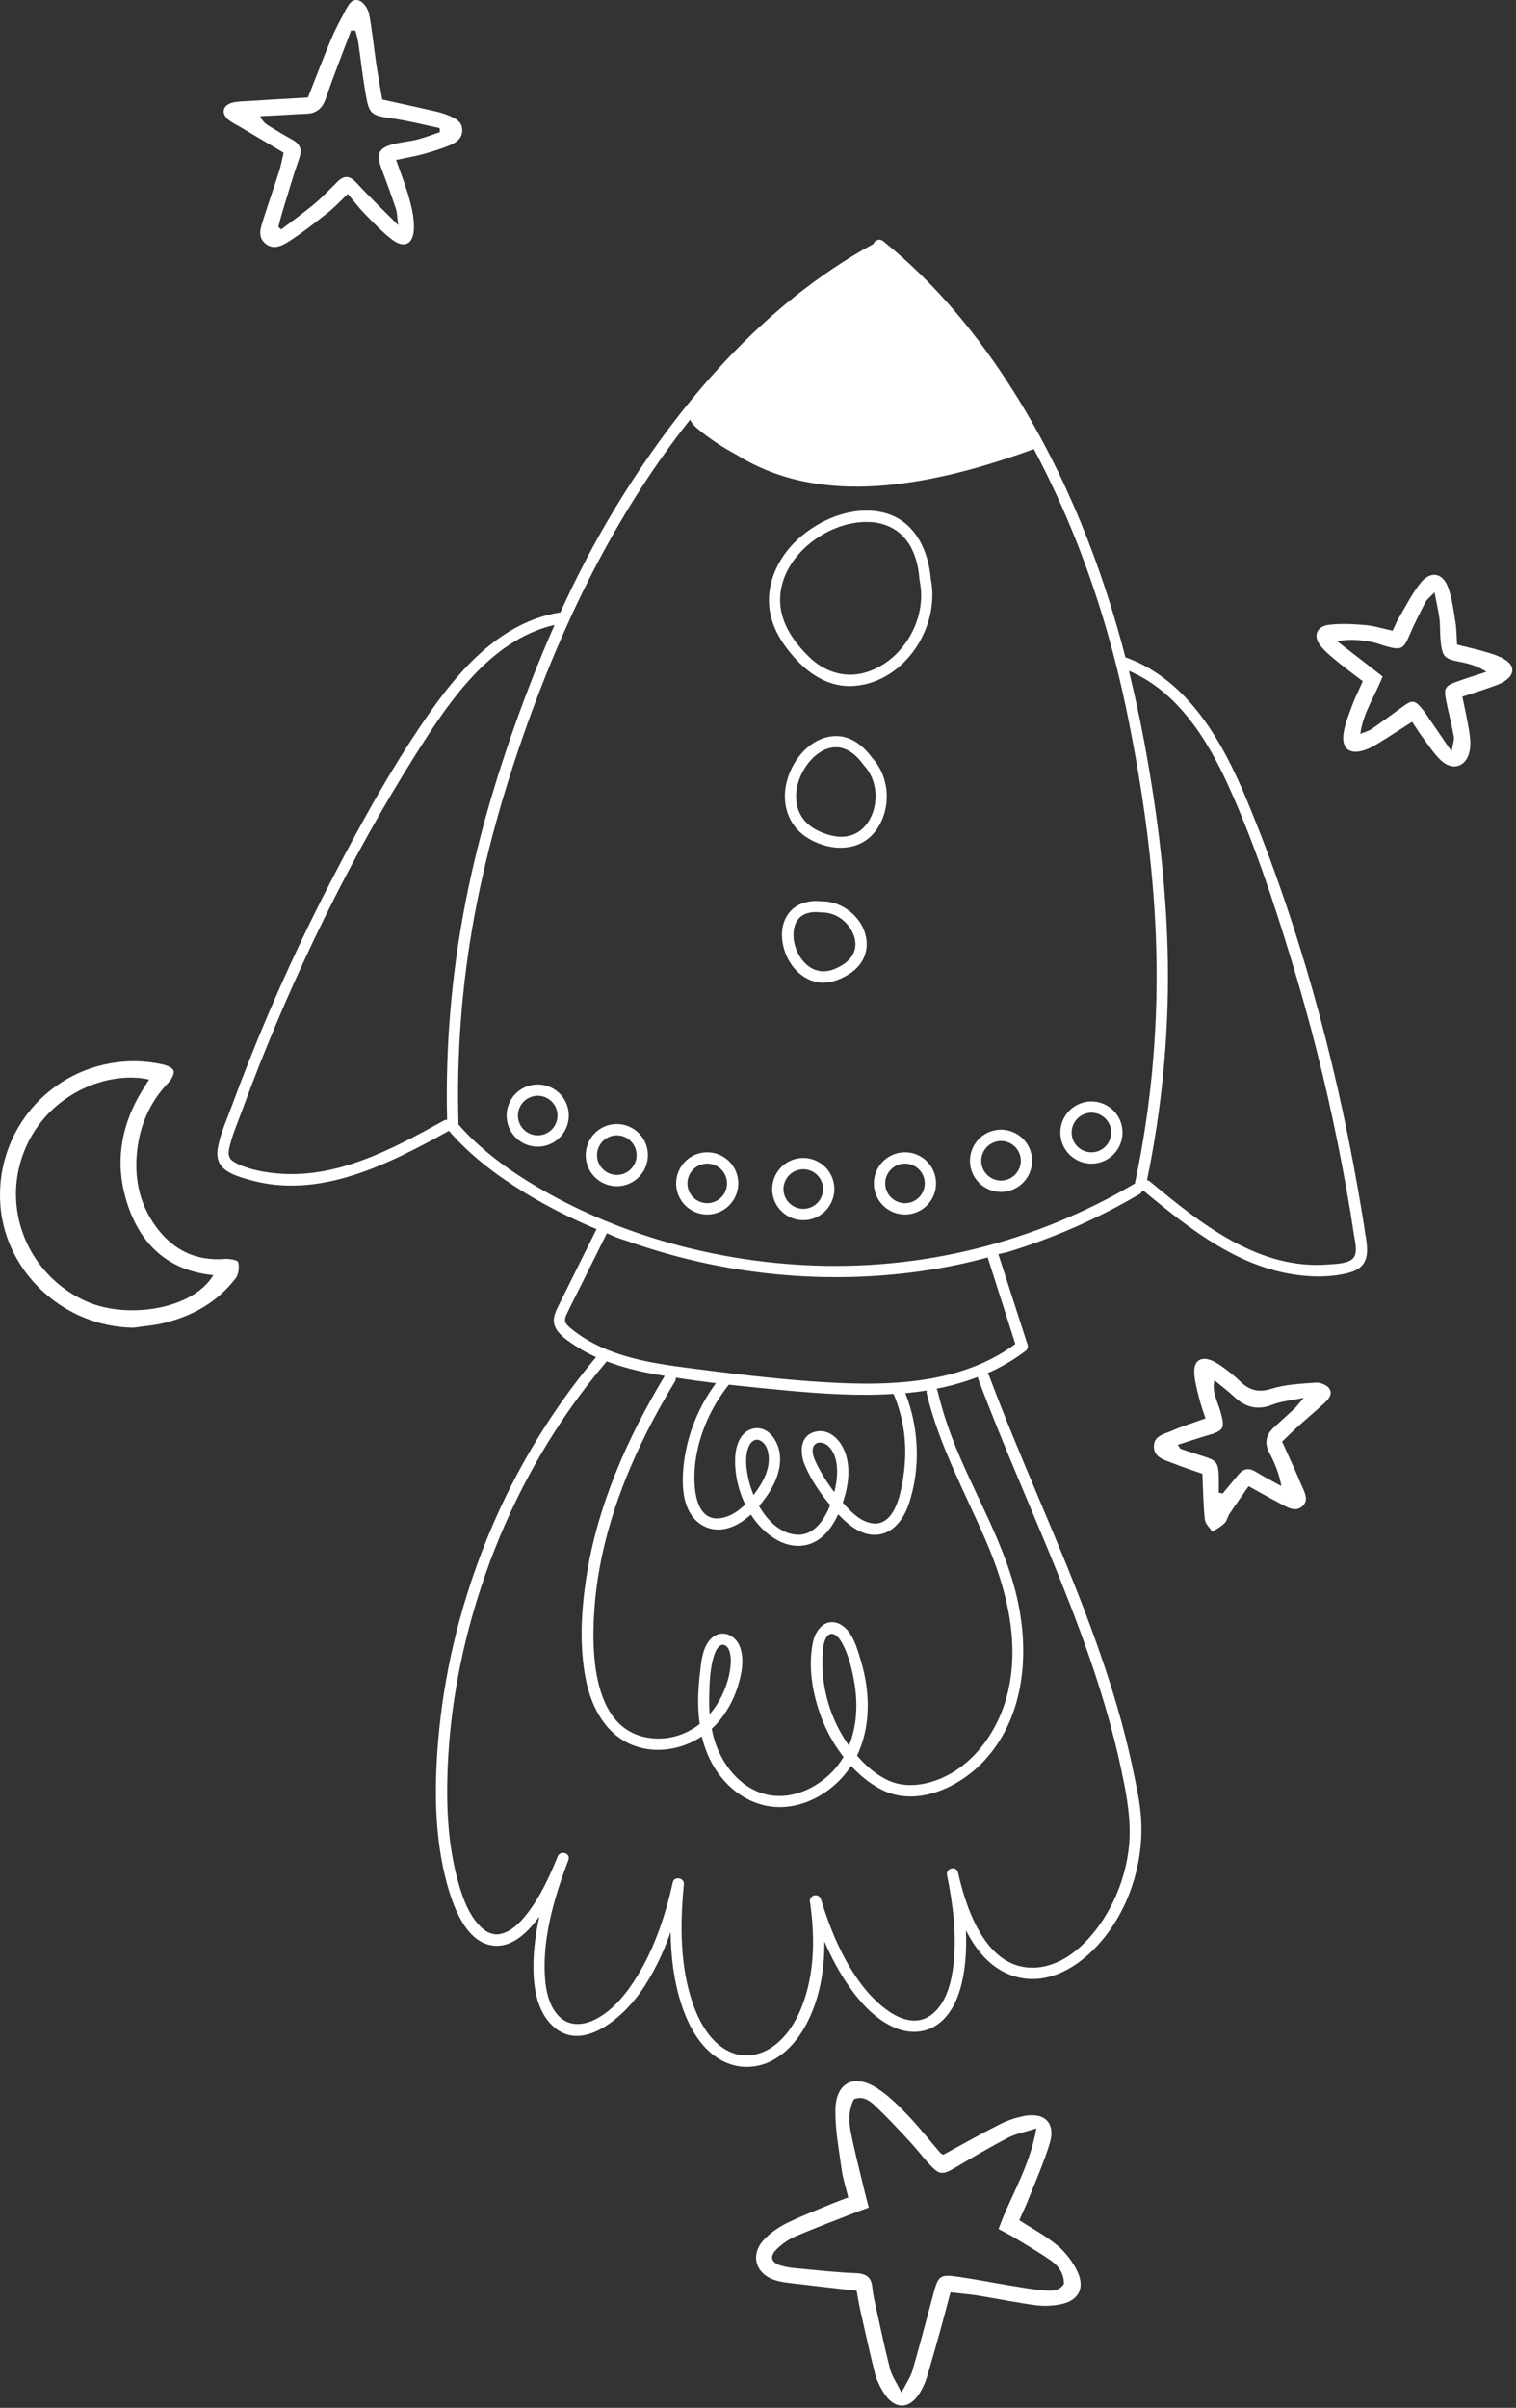 <?xml version="1.0" encoding="UTF-8"?>
<svg xmlns="http://www.w3.org/2000/svg" width="160" height="254" viewBox="0 0 160 254" fill="none">
  <rect x="0" y="0" width="160" height="254" fill="#333333" stroke="none"/>
  <path d="M87.876 124.35C87.279 122.644 85.407 121.738 83.695 122.334C81.99 122.93 81.084 124.803 81.68 126.514C82.151 127.868 83.421 128.715 84.781 128.715C85.139 128.715 85.502 128.655 85.86 128.53C87.566 127.934 88.472 126.061 87.876 124.356V124.35ZM85.467 127.403C84.381 127.785 83.189 127.206 82.807 126.121C82.425 125.035 83.004 123.843 84.089 123.461C84.316 123.384 84.548 123.342 84.775 123.342C85.64 123.342 86.451 123.884 86.749 124.743C87.13 125.829 86.552 127.021 85.467 127.403Z" fill="white"></path>
  <path d="M98.61 123.753C98.013 122.047 96.141 121.141 94.43 121.737C92.724 122.333 91.817 124.206 92.414 125.917C92.885 127.271 94.155 128.118 95.515 128.118C95.873 128.118 96.236 128.058 96.594 127.933C98.3 127.337 99.206 125.464 98.61 123.759V123.753ZM96.201 126.806C95.115 127.188 93.923 126.609 93.541 125.524C93.159 124.438 93.738 123.246 94.823 122.864C95.05 122.787 95.282 122.745 95.509 122.745C96.374 122.745 97.184 123.288 97.483 124.146C97.864 125.232 97.286 126.424 96.201 126.806Z" fill="white"></path>
  <path d="M77.738 123.753C77.141 122.047 75.269 121.141 73.557 121.737C71.852 122.333 70.945 124.206 71.542 125.917C72.013 127.271 73.283 128.118 74.643 128.118C75.001 128.118 75.364 128.058 75.722 127.933C77.427 127.337 78.334 125.464 77.738 123.759V123.753ZM75.329 126.806C74.243 127.188 73.05 126.609 72.669 125.524C72.287 124.438 72.866 123.246 73.951 122.864C74.177 122.787 74.41 122.745 74.637 122.745C75.501 122.745 76.312 123.288 76.611 124.146C76.992 125.232 76.414 126.424 75.329 126.806Z" fill="white"></path>
  <path d="M68.197 120.771C67.601 119.065 65.729 118.159 64.017 118.755C62.312 119.351 61.405 121.224 62.002 122.935C62.473 124.289 63.743 125.136 65.103 125.136C65.46 125.136 65.824 125.076 66.182 124.951C67.887 124.355 68.794 122.482 68.197 120.777V120.771ZM65.788 123.824C64.703 124.205 63.51 123.627 63.129 122.542C62.747 121.456 63.325 120.264 64.411 119.882C64.637 119.804 64.87 119.763 65.097 119.763C65.961 119.763 66.772 120.305 67.07 121.164C67.452 122.249 66.874 123.442 65.788 123.824Z" fill="white"></path>
  <path d="M59.848 116.596C59.251 114.891 57.379 113.985 55.667 114.581C53.962 115.177 53.055 117.05 53.652 118.761C54.123 120.115 55.393 120.962 56.753 120.962C57.11 120.962 57.474 120.902 57.832 120.777C59.538 120.18 60.444 118.308 59.848 116.602V116.596ZM57.438 119.65C56.353 120.031 55.16 119.453 54.779 118.368C54.397 117.282 54.975 116.09 56.061 115.708C56.288 115.63 56.52 115.589 56.747 115.589C57.611 115.589 58.422 116.131 58.721 116.99C59.102 118.075 58.524 119.268 57.438 119.65Z" fill="white"></path>
  <path d="M108.747 121.367C108.151 119.661 106.278 118.755 104.567 119.351C102.861 119.948 101.955 121.82 102.551 123.532C103.022 124.885 104.292 125.732 105.652 125.732C106.01 125.732 106.374 125.673 106.731 125.547C108.437 124.951 109.343 123.078 108.747 121.373V121.367ZM106.338 124.42C105.253 124.802 104.06 124.223 103.678 123.138C103.297 122.053 103.875 120.86 104.96 120.478C105.187 120.401 105.419 120.359 105.646 120.359C106.511 120.359 107.322 120.902 107.62 121.761C108.002 122.846 107.423 124.039 106.338 124.42Z" fill="white"></path>
  <path d="M118.288 118.386C117.692 116.681 115.819 115.774 114.108 116.371C112.402 116.967 111.496 118.839 112.092 120.551C112.563 121.905 113.834 122.751 115.193 122.751C115.551 122.751 115.915 122.692 116.273 122.567C117.978 121.97 118.884 120.098 118.288 118.392V118.386ZM115.879 121.439C114.794 121.821 113.601 121.243 113.219 120.157C112.838 119.072 113.416 117.879 114.501 117.498C114.728 117.42 114.961 117.378 115.187 117.378C116.052 117.378 116.863 117.921 117.161 118.78C117.543 119.865 116.964 121.058 115.879 121.439Z" fill="white"></path>
  <path d="M86.767 95.081C85.104 94.878 83.452 95.475 82.802 97.115C82.259 98.48 82.575 100.132 83.291 101.372C84.054 102.708 85.432 103.716 87.018 103.656C87.984 103.621 88.878 103.227 89.677 102.714C90.691 102.058 91.389 101.05 91.466 99.828C91.627 97.305 89.224 95.057 86.773 95.081H86.767ZM85.909 102.273C85.933 102.285 85.98 102.303 85.909 102.273V102.273ZM89.361 101.474C89.01 101.766 88.568 102.004 88.151 102.189C88.103 102.213 87.853 102.303 87.704 102.344C87.62 102.368 87.543 102.386 87.459 102.404C87.429 102.41 87.274 102.434 87.245 102.44C87.101 102.458 86.952 102.464 86.809 102.458C86.726 102.458 86.642 102.452 86.565 102.44C86.523 102.434 86.481 102.428 86.439 102.416C86.284 102.386 86.135 102.338 85.98 102.285C85.956 102.279 85.933 102.267 85.909 102.255C85.825 102.213 85.742 102.171 85.658 102.13C85.181 101.861 84.77 101.444 84.478 101.003C84.4 100.883 84.322 100.752 84.257 100.627C84.221 100.555 84.179 100.484 84.15 100.412C84.138 100.382 84.096 100.287 84.084 100.263C83.971 99.977 83.881 99.685 83.822 99.387C83.81 99.315 83.798 99.243 83.78 99.178C83.774 99.142 83.768 99.124 83.768 99.118C83.768 99.112 83.768 99.094 83.768 99.059C83.756 98.904 83.744 98.749 83.744 98.594C83.744 98.456 83.756 98.319 83.768 98.182C83.768 98.176 83.768 98.17 83.768 98.164C83.768 98.134 83.774 98.105 83.78 98.075C83.798 97.997 83.809 97.914 83.833 97.836C83.851 97.759 83.875 97.681 83.899 97.604C83.911 97.574 83.935 97.508 83.947 97.472C84.006 97.341 84.072 97.21 84.15 97.091C84.167 97.061 84.191 97.031 84.209 97.001C84.215 96.989 84.215 96.989 84.221 96.983C84.221 96.983 84.221 96.983 84.233 96.971C84.281 96.918 84.328 96.864 84.376 96.816C84.43 96.763 84.489 96.709 84.549 96.661C84.585 96.638 84.621 96.614 84.656 96.59C84.728 96.542 84.799 96.506 84.871 96.465C84.901 96.447 84.937 96.435 84.966 96.417C84.978 96.417 84.996 96.405 85.008 96.399C85.187 96.339 85.36 96.292 85.545 96.256C85.569 96.256 85.587 96.25 85.611 96.244C85.622 96.244 85.694 96.232 85.712 96.232C85.831 96.226 85.945 96.214 86.064 96.214C86.302 96.214 86.535 96.232 86.767 96.256C87.626 96.25 88.461 96.59 89.099 97.18C89.707 97.741 90.172 98.534 90.262 99.279C90.363 100.138 90.059 100.883 89.361 101.462V101.474Z" fill="white"></path>
  <path d="M92.025 79.91C91.327 78.974 90.451 78.151 89.312 77.805C88.37 77.519 87.374 77.638 86.485 78.038C84.672 78.855 83.39 80.793 82.979 82.695C82.514 84.836 83.181 87.006 85.036 88.265C87.213 89.738 90.445 90.03 92.252 87.853C94.118 85.611 94.023 82.033 92.019 79.91H92.025ZM91.757 86.505C91.262 87.364 90.487 87.996 89.508 88.199C88.435 88.426 87.201 88.068 86.247 87.585C84.577 86.75 83.843 85.217 84.058 83.422C84.237 81.92 85.191 80.244 86.473 79.403C86.879 79.135 87.129 79.022 87.576 78.908C87.851 78.843 87.851 78.837 88.119 78.831C88.226 78.831 88.328 78.831 88.435 78.831C88.608 78.837 88.495 78.831 88.65 78.855C89.652 79.051 90.451 79.737 91.077 80.608C91.095 80.632 91.119 80.656 91.136 80.673C91.148 80.691 91.154 80.709 91.172 80.727C92.603 82.236 92.788 84.711 91.757 86.494V86.505Z" fill="white"></path>
  <path d="M90.189 72.354C95.502 71.925 99.236 66.146 98.24 61.095C97.971 57.899 96.439 54.744 93.046 54.029C90.088 53.408 86.975 54.601 84.691 56.462C82.294 58.412 80.737 61.405 81.262 64.536C81.572 66.385 82.592 67.947 83.808 69.331C85.454 71.197 87.613 72.563 90.189 72.354ZM91.889 55.072C93.159 55.144 94.387 55.633 95.282 56.551C96.469 57.768 96.916 59.503 97.047 61.155C97.047 61.185 97.065 61.203 97.065 61.226C97.065 61.256 97.065 61.28 97.065 61.31C97.918 65.365 95.169 69.975 91.108 71C88.985 71.537 86.897 70.78 85.365 69.271C84.124 68.055 83.009 66.599 82.55 64.9C81.131 59.622 86.921 54.786 91.877 55.072H91.889Z" fill="white"></path>
  <path d="M144.127 130.401C143.877 128.66 143.579 126.925 143.274 125.189C140.806 111.253 136.989 97.394 131.556 84.317C129.034 78.252 125.426 71.794 118.926 69.39C118.878 69.373 118.837 69.373 118.789 69.373C116.243 59.557 112.486 50.081 107.071 41.446C103.302 35.447 98.74 29.877 93.2 25.429C92.807 25.113 92.3 25.375 92.18 25.733C80.552 32.096 71.523 42.657 64.755 53.88C62.656 57.356 60.801 60.952 59.126 64.626C59.078 64.626 59.03 64.614 58.977 64.626C53.127 65.61 48.845 70.225 45.571 74.865C41.605 80.476 38.23 86.595 35.064 92.683C31.849 98.867 28.945 105.218 26.369 111.694C25.707 113.358 25.069 115.028 24.449 116.71C23.942 118.087 23.298 119.494 23.018 120.938C22.863 121.719 22.898 122.518 23.477 123.126C24.145 123.824 25.224 124.134 26.119 124.402C33.627 126.639 40.973 122.822 47.384 119.286C47.384 119.286 47.384 119.292 47.384 119.298C49.662 121.945 52.53 124.074 55.494 125.881C57.873 127.336 60.384 128.583 62.96 129.662C62.245 131.105 61.523 132.548 60.807 133.991C60.235 135.142 59.662 136.293 59.09 137.444C58.661 138.303 58.154 139.174 58.661 140.116C59.084 140.897 59.978 141.475 60.7 141.952C61.398 142.418 62.143 142.811 62.907 143.163C57.826 149.216 53.794 156.086 50.944 163.462C48.44 169.932 46.812 176.778 46.239 183.702C45.822 188.735 45.851 194.054 47.241 198.95C47.915 201.329 49.304 205.122 52.292 205.259C53.622 205.325 54.82 204.526 55.715 203.613C56.156 203.166 56.556 202.677 56.925 202.164C56.562 203.822 56.323 205.498 56.299 207.185C56.269 209.296 56.55 211.747 58.017 213.393C61.129 216.888 65.62 212.928 67.546 210.221C68.935 208.271 69.973 206.082 70.778 203.81C70.808 206.333 71.1 208.855 71.852 211.246C72.585 213.572 73.843 216.023 76.038 217.281C77.749 218.265 79.789 218.271 81.524 217.347C83.593 216.244 84.965 214.151 85.794 212.022C86.688 209.732 87.022 207.263 87.01 204.8C87.75 206.512 88.621 208.163 89.706 209.684C90.94 211.419 92.491 213.089 94.494 213.924C95.991 214.55 97.685 214.496 99.015 213.513C100.553 212.38 101.287 210.424 101.632 208.611C101.949 206.971 102.014 205.295 101.943 203.625C103.159 206.023 104.942 208.05 107.596 208.617C111.233 209.392 114.567 206.947 116.684 204.222C119.427 200.679 120.769 195.986 120.411 191.532C120.298 190.094 119.988 188.693 119.701 187.28C119.302 185.306 118.831 183.344 118.294 181.4C117.25 177.613 115.974 173.898 114.585 170.225C111.388 161.786 107.566 153.605 104.405 145.155C104.358 145.03 104.286 144.94 104.197 144.874C105.64 144.236 107.011 143.449 108.288 142.465C108.443 142.346 108.52 142.078 108.466 141.893C107.506 138.893 106.326 135.297 105.366 132.298C105.366 132.298 106.29 132.107 106.29 132.095C111.174 130.616 115.873 128.547 120.28 125.953C120.399 125.881 120.465 125.786 120.506 125.69C120.572 125.678 120.638 125.655 120.697 125.619C125.689 129.745 131.05 134.021 137.758 134.588C139.219 134.713 140.746 134.659 142.177 134.313C142.917 134.134 143.656 133.818 144.02 133.109C144.437 132.298 144.264 131.278 144.145 130.419L144.127 130.401ZM47.193 118.135C47.086 118.123 46.972 118.135 46.859 118.2C41.349 121.242 35.386 124.492 28.868 123.746C27.514 123.591 26.005 123.293 24.795 122.625C24.139 122.261 24.043 121.814 24.198 121.105C24.497 119.757 25.075 118.451 25.546 117.157C26.131 115.571 26.733 113.984 27.353 112.41C32.148 100.287 38.069 88.485 45.178 77.548C48.386 72.623 52.542 67.297 58.529 65.926C57.617 67.989 56.752 70.076 55.941 72.181C53.252 79.158 50.98 86.314 49.441 93.637C47.748 101.688 46.984 109.905 47.187 118.129L47.193 118.135ZM118.628 188.067C119.099 190.506 119.427 192.832 119.087 195.318C118.801 197.412 118.127 199.475 117.119 201.329C115.557 204.204 112.778 207.376 109.26 207.561C104.137 207.829 102.002 201.502 101.114 197.531C100.947 196.779 99.802 197.048 99.951 197.799C100.571 200.864 100.982 204.043 100.637 207.168C100.44 208.915 99.987 210.942 98.681 212.212C96.081 214.741 92.652 211.592 91.036 209.493C88.966 206.81 87.636 203.578 86.647 200.363C86.42 199.63 85.37 199.874 85.484 200.632C85.961 203.894 85.996 207.323 85.031 210.507C84.416 212.552 83.337 214.657 81.542 215.91C80.194 216.852 78.519 217.132 77.004 216.435C75.084 215.546 73.909 213.507 73.211 211.604C71.726 207.543 71.774 202.993 72.174 198.753C72.233 198.091 71.16 197.889 71.011 198.55C70.253 201.932 69.156 205.301 67.361 208.283C66.246 210.131 64.797 212.028 62.829 213.024C61.642 213.626 60.241 213.775 59.191 212.88C57.796 211.688 57.516 209.517 57.48 207.806C57.396 203.834 58.601 199.88 59.99 196.207C60.265 195.485 59.138 195.139 58.852 195.843C57.999 197.96 57.015 200.089 55.613 201.896C54.862 202.862 53.878 203.822 52.739 204.025C52.375 204.09 52 204.049 51.546 203.846C51.2 203.691 50.777 203.339 50.443 202.957C49.507 201.89 48.94 200.459 48.523 199.099C47.145 194.597 47.038 189.701 47.324 185.038C47.724 178.585 49.089 172.193 51.224 166.092C53.735 158.906 57.367 152.114 62.024 146.091C62.65 145.28 63.3 144.481 63.962 143.7C63.992 143.67 64.01 143.634 64.028 143.604C65.709 144.248 67.468 144.672 69.24 144.988C69.544 145.041 69.854 145.083 70.158 145.137C66.192 151.708 63.02 158.876 61.863 166.509C61.338 169.992 61.135 173.707 61.833 177.184C62.423 180.13 63.962 183.058 66.932 184.149C69.305 185.02 71.989 184.549 74.064 183.171C74.386 184.507 74.911 185.789 75.722 186.952C77.463 189.444 80.254 190.983 83.337 190.554C85.961 190.19 88.382 188.502 89.825 186.284C90.719 187.25 91.739 188.091 92.878 188.705C96.617 190.733 101.209 188.598 103.857 185.753C107.954 181.352 108.633 175.019 107.506 169.33C106.26 163.021 102.706 157.535 100.452 151.583C99.849 149.991 99.343 148.369 98.949 146.711C98.925 146.622 98.889 146.55 98.848 146.491C100.332 146.204 101.788 145.793 103.189 145.256C103.189 145.304 103.201 145.357 103.225 145.411C108.514 159.562 115.724 173.123 118.622 188.067H118.628ZM71.291 145.322C72.71 145.542 74.129 145.739 75.561 145.912C73.503 148.679 72.257 152.03 72.078 155.483C72.007 156.908 72.12 158.477 72.901 159.717C73.688 160.97 75.102 161.584 76.557 161.274C77.576 161.053 78.471 160.481 79.246 159.771C79.974 160.904 80.928 161.87 82.079 162.49C83.486 163.248 85.108 163.319 86.444 162.371C87.362 161.721 87.994 160.761 88.465 159.735C89.622 160.969 91.125 162.186 92.89 161.852C94.524 161.542 95.478 159.992 95.961 158.519C97.178 154.78 96.981 150.593 95.55 146.956C95.717 146.944 95.878 146.932 96.045 146.914C96.635 146.854 97.225 146.777 97.816 146.681C97.792 146.771 97.78 146.872 97.804 146.985C99.122 152.508 101.859 157.439 104.089 162.621C106.266 167.678 107.715 173.433 106.272 178.901C105.222 182.861 102.437 186.695 98.382 187.942C96.909 188.395 95.264 188.49 93.826 187.846C92.544 187.274 91.405 186.308 90.451 185.199C91.936 182.104 91.841 178.454 90.869 175.222C90.469 173.886 89.944 171.888 88.525 171.274C87.082 170.654 86.056 171.966 85.794 173.242C85.198 176.152 85.883 179.45 87.082 182.121C87.589 183.243 88.245 184.334 89.026 185.336C88.799 185.711 88.555 186.075 88.269 186.421C86.581 188.449 83.832 189.85 81.154 189.355C78.423 188.842 76.402 186.469 75.531 183.94C75.352 183.427 75.221 182.903 75.119 182.366C75.274 182.223 75.424 182.074 75.573 181.919C76.622 180.78 77.391 179.408 77.857 177.935C78.28 176.588 78.62 174.948 78.041 173.594C77.546 172.449 76.181 171.859 75.149 172.759C74.082 173.689 74.004 175.419 73.849 176.719C73.652 178.412 73.605 180.166 73.849 181.859C72.496 182.921 70.814 183.517 68.989 183.38C62.328 182.879 62.37 173.898 62.787 169.074C63.372 162.353 65.727 155.871 68.852 149.931C69.603 148.5 70.402 147.099 71.243 145.715C71.327 145.578 71.339 145.447 71.315 145.328L71.291 145.322ZM89.145 153.098C88.644 151.804 87.422 150.611 85.925 151.064C84.363 151.535 84.434 153.319 84.941 154.547C85.573 156.068 86.557 157.505 87.619 158.775C86.963 160.445 85.836 162.001 84.094 161.894C82.377 161.787 81.017 160.439 80.111 158.87C80.254 158.703 80.397 158.53 80.528 158.358C81.59 156.998 82.46 155.304 82.317 153.527C82.204 152.144 81.166 150.373 79.526 150.695C78.167 150.963 77.66 152.466 77.594 153.688C77.511 155.328 77.88 157.117 78.65 158.703C78.029 159.312 77.314 159.825 76.503 160.051C73.151 161.005 73.122 156.33 73.384 154.279C73.772 151.267 75.036 148.429 76.926 146.067C78.996 146.3 81.065 146.502 83.122 146.693C86.837 147.033 90.576 147.278 94.303 147.045C95.407 149.633 95.753 152.382 95.419 155.173C95.198 157.004 94.566 161.375 91.751 160.63C90.624 160.331 89.718 159.401 88.954 158.501C89.539 156.771 89.825 154.839 89.151 153.086L89.145 153.098ZM88.269 156.33C88.221 156.652 88.149 157.022 88.054 157.403C87.332 156.461 86.688 155.447 86.169 154.38C85.937 153.903 85.663 153.271 85.806 152.734C86.02 151.935 86.969 152.108 87.44 152.561C88.4 153.48 88.448 155.119 88.269 156.336V156.33ZM79.675 157.523C79.628 157.582 79.58 157.648 79.532 157.708C79.306 157.165 79.127 156.622 79.013 156.121C78.763 155.042 78.572 153.67 79.013 152.615C79.24 152.078 79.699 151.667 80.284 151.989C80.874 152.311 81.107 153.104 81.136 153.73C81.208 155.125 80.48 156.437 79.669 157.523H79.675ZM89.604 184.149C89.229 183.618 88.895 183.076 88.603 182.533C87.314 180.142 86.682 177.404 86.82 174.691C86.849 174.077 86.867 173.379 87.159 172.819C87.636 171.912 88.382 172.485 88.769 173.141C89.551 174.453 89.944 176.134 90.189 177.631C90.547 179.79 90.427 182.116 89.598 184.149H89.604ZM74.893 180.839C74.845 180.243 74.833 179.647 74.845 179.056C74.881 177.577 74.917 175.824 75.441 174.423C75.603 173.987 76.002 173.248 76.575 173.594C77.052 173.88 77.129 174.733 77.123 175.222C77.111 176.617 76.622 178.108 75.954 179.325C75.65 179.873 75.292 180.38 74.887 180.845L74.893 180.839ZM85.675 145.721C81.232 145.393 76.801 144.851 72.382 144.272C68.655 143.783 64.755 143.133 61.535 141.07C61.13 140.807 60.73 140.527 60.36 140.223C60.169 140.068 59.949 139.895 59.8 139.692C59.454 139.215 59.728 138.798 59.949 138.339C60.503 137.182 61.094 136.037 61.666 134.886C62.459 133.288 63.258 131.69 64.052 130.091C64.374 130.217 64.791 130.491 66.127 130.89C66.669 131.081 67.212 131.272 67.755 131.445C78.161 134.862 89.437 135.667 100.201 133.592C101.561 133.329 102.909 133.001 104.244 132.65C105.216 135.691 106.188 138.738 107.16 141.779C101.06 146.282 92.902 146.246 85.669 145.715L85.675 145.721ZM119.767 124.873C119.731 124.885 119.689 124.891 119.654 124.915C109.2 131.075 97.19 134.075 85.066 133.467C75.453 132.984 65.769 130.384 57.384 125.607C54.093 123.734 50.908 121.492 48.392 118.63C48.171 111.223 48.732 103.817 50.085 96.53C51.433 89.296 53.514 82.212 56.043 75.306C60.116 64.184 65.477 53.552 72.829 44.273C73.008 44.649 73.313 44.977 73.676 45.275C74.964 46.336 76.342 47.231 77.779 48C79.914 49.336 82.311 50.266 84.78 50.779C89.813 51.834 95.079 51.256 100.046 50.117C103.129 49.413 106.141 48.447 109.116 47.374C110.828 50.606 112.349 53.922 113.672 57.279C116.01 63.218 117.769 69.349 119.033 75.604C120.584 83.261 121.693 91.013 121.991 98.826C122.325 107.568 121.604 116.31 119.773 124.861L119.767 124.873ZM142.839 132.703C142.32 133.318 140.949 133.335 140.239 133.389C132.839 134.003 126.714 129.066 121.365 124.635C121.264 124.551 121.162 124.522 121.055 124.504C122.617 116.978 123.357 109.303 123.256 101.622C123.148 93.84 122.212 86.088 120.799 78.443C120.322 75.867 119.767 73.308 119.141 70.762C124.263 72.915 127.442 78.019 129.654 82.903C132.332 88.819 134.401 95.069 136.291 101.27C138.23 107.604 139.857 114.032 141.169 120.52C141.831 123.788 142.422 127.074 142.917 130.372C143.012 131.01 143.31 132.131 142.839 132.697V132.703Z" fill="white"></path>
  <path d="M111.58 236.861C110.411 235.871 109.015 235.137 107.578 234.207C107.906 233.455 108.276 232.68 108.592 231.881C109.349 229.967 110.184 228.077 110.787 226.115C111.431 223.998 110.304 222.811 108.121 223.21C107.215 223.377 106.302 223.693 105.479 224.111C103.481 225.119 101.537 226.228 99.569 227.295C99.468 227.236 99.331 227.2 99.253 227.116C98.114 225.793 97.029 224.415 95.825 223.151C94.841 222.119 93.797 221.088 92.616 220.312C90.171 218.702 88.209 219.662 88.168 222.56C88.138 224.654 88.543 226.765 88.829 228.852C88.961 229.818 89.277 230.766 89.527 231.81C88.949 232.03 88.484 232.185 88.036 232.37C86.367 233.068 84.673 233.712 83.057 234.505C82.18 234.94 81.316 235.531 80.648 236.24C79.151 237.821 79.7 239.824 81.739 240.51C82.264 240.689 82.83 240.767 83.385 240.838C85.669 241.112 87.959 241.369 90.41 241.649C90.553 242.406 90.648 243.021 90.779 243.629C91.286 245.877 91.781 248.131 92.342 250.368C92.509 251.024 92.813 251.662 93.165 252.246C94.393 254.321 96.105 254.256 97.262 252.103C97.494 251.668 97.697 251.202 97.84 250.725C98.353 248.99 98.848 247.249 99.331 245.507C99.659 244.321 99.963 243.128 100.315 241.816C101.376 241.941 102.295 242.013 103.207 242.156C105.241 242.484 107.262 242.901 109.302 243.176C110.148 243.289 111.055 243.247 111.902 243.086C113.804 242.723 114.549 241.399 113.715 239.628C113.226 238.596 112.462 237.6 111.592 236.861H111.58ZM110.101 241.601C108.86 241.5 107.632 241.267 106.398 241.065C104.674 240.778 102.963 240.439 101.233 240.188C99.182 239.89 99.039 240.021 98.508 241.989C97.775 244.696 97.071 247.416 96.284 250.111C96.087 250.785 95.652 251.393 95.139 252.395C94.602 251.304 94.125 250.636 93.934 249.89C93.32 247.475 92.813 245.03 92.276 242.597C92.181 242.174 92.103 241.739 92.068 241.303C91.972 240.254 91.465 239.842 90.362 239.795C88.186 239.711 86.009 239.461 83.838 239.258C83.343 239.21 82.842 239.121 82.371 238.978C81.405 238.673 81.196 238.041 81.918 237.32C82.484 236.759 83.17 236.252 83.898 235.936C86.015 235.024 88.174 234.225 90.32 233.378C90.714 233.223 91.113 233.086 91.692 232.877C91.525 232.221 91.364 231.643 91.227 231.064C90.738 229.007 90.189 226.955 89.79 224.88C89.569 223.729 89.563 222.525 90.129 221.439C91.125 221.07 91.805 221.618 92.372 222.149C93.636 223.348 94.823 224.624 96.009 225.9C96.731 226.675 97.369 227.528 98.091 228.309C99.146 229.448 99.48 229.448 100.822 228.655C102.647 227.582 104.477 226.502 106.35 225.524C107.149 225.107 108.073 224.94 109.379 224.522C108.676 228.595 106.666 231.607 105.39 235.137C105.944 235.435 106.529 235.722 107.077 236.056C108.401 236.861 109.749 237.636 111.013 238.536C111.782 239.085 112.295 239.89 112.289 240.928C111.741 241.762 110.864 241.667 110.095 241.601H110.101Z" fill="white"></path>
  <path d="M24.145 12.662C24.48 12.936 24.885 13.121 25.261 13.342C26.811 14.26 28.362 15.178 29.936 16.109C29.763 16.836 29.662 17.445 29.471 18.035C28.922 19.758 28.32 21.464 27.777 23.193C27.515 24.022 27.169 24.946 27.956 25.65C28.833 26.437 29.799 25.912 30.55 25.429C31.957 24.523 33.281 23.473 34.605 22.43C35.273 21.899 35.864 21.267 36.71 20.462C37.384 21.261 37.915 21.965 38.523 22.585C39.441 23.521 40.348 24.481 41.38 25.274C42.608 26.216 43.58 25.799 43.675 24.261C43.741 23.229 43.52 22.149 43.252 21.142C42.888 19.77 42.352 18.446 41.809 16.872C42.894 16.645 43.753 16.502 44.588 16.276C45.548 16.013 46.502 15.721 47.42 15.345C48.112 15.059 48.792 14.642 48.786 13.735C48.786 12.811 48.059 12.489 47.367 12.191C46.908 12 46.425 11.857 45.942 11.743C44.123 11.326 42.304 10.932 40.342 10.497C40.127 9.227 39.889 7.945 39.698 6.657C39.442 4.927 39.286 3.186 38.953 1.475C38.851 0.95 38.41 0.27 37.951 0.079C37.146 -0.255 36.758 0.538 36.436 1.135C35.905 2.125 35.374 3.121 34.939 4.152C34.098 6.156 33.329 8.189 32.5 10.283C30.353 10.408 28.236 10.527 26.119 10.664C25.559 10.7 24.98 10.694 24.456 10.849C23.46 11.147 23.323 12 24.14 12.668L24.145 12.662ZM30.532 12.089C31.158 12.06 31.779 12.036 32.405 12C33.466 11.934 34.045 11.392 34.397 10.36C35.214 7.957 36.162 5.595 37.056 3.216C37.205 3.222 37.36 3.228 37.509 3.234C37.611 3.657 37.754 4.069 37.813 4.498C38.076 6.287 38.273 8.088 38.583 9.871C38.97 12.113 39.155 12.173 41.487 12.507C43.139 12.745 44.761 13.169 46.395 13.509C46.407 13.652 46.413 13.795 46.425 13.938C45.655 14.194 44.898 14.499 44.111 14.701C43.33 14.904 42.513 14.976 41.719 15.155C39.972 15.548 39.656 16.156 40.27 17.802C40.795 19.204 41.308 20.611 41.785 22.03C41.916 22.418 41.904 22.847 42.03 23.748C41.016 22.74 40.324 22.06 39.638 21.368C38.935 20.659 38.231 19.949 37.557 19.216C36.919 18.524 36.305 18.488 35.637 19.15C34.838 19.937 34.063 20.766 33.204 21.488C32.071 22.436 30.866 23.294 29.686 24.195C29.584 24.111 29.483 24.034 29.381 23.951C29.518 23.438 29.632 22.919 29.787 22.412C30.371 20.504 30.926 18.584 31.582 16.699C31.922 15.733 31.647 15.161 30.807 14.707C29.984 14.26 29.184 13.771 28.386 13.282C28.04 13.073 27.724 12.823 27.449 12.262C28.475 12.209 29.507 12.155 30.532 12.101V12.089Z" fill="white"></path>
  <path d="M23.692 132.811C20.764 133.031 18.433 131.94 16.661 129.668C14.854 127.348 14.187 124.647 14.437 121.743C14.687 118.856 15.755 116.31 17.788 114.193C18.093 113.871 18.426 113.281 18.319 112.947C18.218 112.625 17.592 112.374 17.15 112.279C15.308 111.873 13.459 111.838 11.575 112.177C4.442 113.483 -0.543 119.96 0.047 127.217C0.626 134.325 6.84 139.973 14.091 140.056C15.2 139.889 16.327 139.812 17.413 139.537C20.394 138.786 22.982 137.319 24.873 134.844C25.189 134.427 25.278 133.663 25.135 133.145C25.07 132.912 24.187 132.769 23.692 132.805V132.811ZM9.308 137.361C3.596 134.952 0.489 128.696 2.117 122.751C4.007 115.851 10.966 112.822 15.731 113.883C15.308 114.569 14.968 115.082 14.669 115.612C12.731 119.041 12.189 122.697 13.28 126.466C14.616 131.063 17.532 134.015 22.517 134.516C20.347 138.13 13.53 139.144 9.314 137.361H9.308Z" fill="white"></path>
  <path d="M158.732 69.517C158.195 69.213 157.593 69.004 156.996 68.831C155.982 68.533 154.951 68.294 153.782 67.996C153.722 67.084 153.728 66.326 153.603 65.593C153.4 64.365 153.257 63.1 152.828 61.949C152.255 60.411 150.991 60.19 149.953 61.46C149.059 62.558 148.415 63.864 147.687 65.092C147.413 65.551 147.21 66.052 146.978 66.535C145.922 66.308 145.022 66.016 144.103 65.939C142.803 65.831 141.48 65.754 140.197 65.921C138.999 66.076 138.605 67.03 139.261 67.972C139.72 68.622 140.37 69.153 140.991 69.666C141.891 70.417 142.845 71.103 143.829 71.86C143.418 72.791 143.018 73.566 142.72 74.383C142.356 75.373 141.939 76.375 141.796 77.406C141.575 78.969 142.464 79.631 143.954 79.142C144.485 78.969 144.992 78.7 145.469 78.408C146.626 77.698 147.759 76.953 149.035 76.142C149.435 76.738 149.792 77.311 150.192 77.848C150.788 78.647 151.337 79.505 152.047 80.185C153.305 81.378 154.76 80.907 155.106 79.219C155.237 78.569 155.171 77.848 155.064 77.18C154.879 75.969 154.593 74.77 154.337 73.488C155.338 73.16 156.227 72.886 157.098 72.576C157.682 72.367 158.296 72.182 158.809 71.849C159.912 71.121 159.876 70.173 158.732 69.529V69.517ZM153.71 71.92C152.506 72.367 152.369 72.624 152.619 73.876C152.876 75.158 153.204 76.422 153.436 77.704C153.502 78.05 153.335 78.444 153.198 79.267C152.267 77.907 151.605 76.935 150.943 75.969C150.663 75.558 150.395 75.134 150.073 74.753C149.309 73.84 149.029 73.822 148.057 74.532C146.954 75.337 145.851 76.148 144.73 76.929C144.449 77.12 144.091 77.198 143.567 77.406C143.877 75.14 145.111 73.453 145.922 71.359C144.443 70.215 142.952 69.058 141.116 67.638C142.619 67.364 143.686 67.537 144.747 67.722C145.296 67.817 145.821 68.044 146.364 68.193C147.896 68.61 148.141 68.449 148.755 67.012C149.262 65.814 149.858 64.651 150.46 63.494C150.615 63.196 150.925 62.987 151.397 62.486C151.617 63.619 151.814 64.442 151.921 65.271C152.011 66.01 151.963 66.768 152.035 67.513C152.225 69.362 152.404 69.499 154.283 69.863C155.171 70.036 156.036 70.328 156.883 70.865C155.827 71.216 154.766 71.532 153.722 71.92H153.71Z" fill="white"></path>
  <path d="M138.826 145.859C137.276 145.973 135.672 146.032 134.211 146.497C132.797 146.945 131.819 146.641 130.853 145.692C130.364 145.215 129.828 144.78 129.273 144.369C128.826 144.035 128.349 143.707 127.836 143.498C126.792 143.086 126.041 143.516 126.041 144.631C126.041 145.543 126.309 146.468 126.524 147.368C126.709 148.125 126.983 148.865 127.227 149.628C125.91 150.105 124.777 150.451 123.697 150.922C122.88 151.28 121.711 151.465 121.783 152.669C121.849 153.803 122.958 154.017 123.805 154.357C124.824 154.775 125.88 155.103 126.9 155.466C126.977 157.166 126.995 158.728 127.156 160.273C127.204 160.738 127.669 161.155 127.949 161.597C128.384 161.298 128.873 161.048 129.243 160.678C129.494 160.434 129.559 159.998 129.762 159.694C130.406 158.728 131.086 157.78 131.777 156.778C133 157.452 134.026 158.036 135.075 158.585C135.839 158.985 136.715 159.587 137.484 158.865C138.194 158.198 137.634 157.327 137.329 156.599C136.709 155.108 136.023 153.653 135.314 152.073C135.922 151.495 136.489 150.928 137.085 150.391C137.967 149.598 138.874 148.835 139.75 148.036C140.228 147.601 140.717 147.028 140.263 146.426C139.989 146.068 139.303 145.818 138.826 145.853V145.859ZM136.524 148.674C135.845 149.318 135.141 149.932 134.455 150.57C133.638 151.334 133.4 152.186 133.966 153.248C134.533 154.321 134.998 155.448 135.236 156.766C134.33 156.265 133.4 155.794 132.517 155.246C131.795 154.798 131.223 154.936 130.71 155.544C130.15 156.206 129.601 156.88 129.046 157.547C128.909 157.518 128.766 157.488 128.629 157.458C128.629 156.85 128.653 156.247 128.629 155.645C128.569 154.297 128.384 154.065 127.108 153.653C126.285 153.385 125.45 153.129 124.633 152.848C124.538 152.813 124.484 152.664 124.3 152.413C125.415 152.061 126.464 151.703 127.532 151.393C129.136 150.928 129.303 150.66 128.844 149.02C128.694 148.483 128.474 147.958 128.307 147.428C128.146 146.909 128.015 146.378 128.158 145.597C128.844 146.163 129.559 146.694 130.203 147.302C131.402 148.43 132.678 148.823 134.294 148.179C135.194 147.815 136.208 147.744 137.592 147.458C137.055 148.09 136.822 148.412 136.536 148.68L136.524 148.674Z" fill="white"></path>
</svg>

